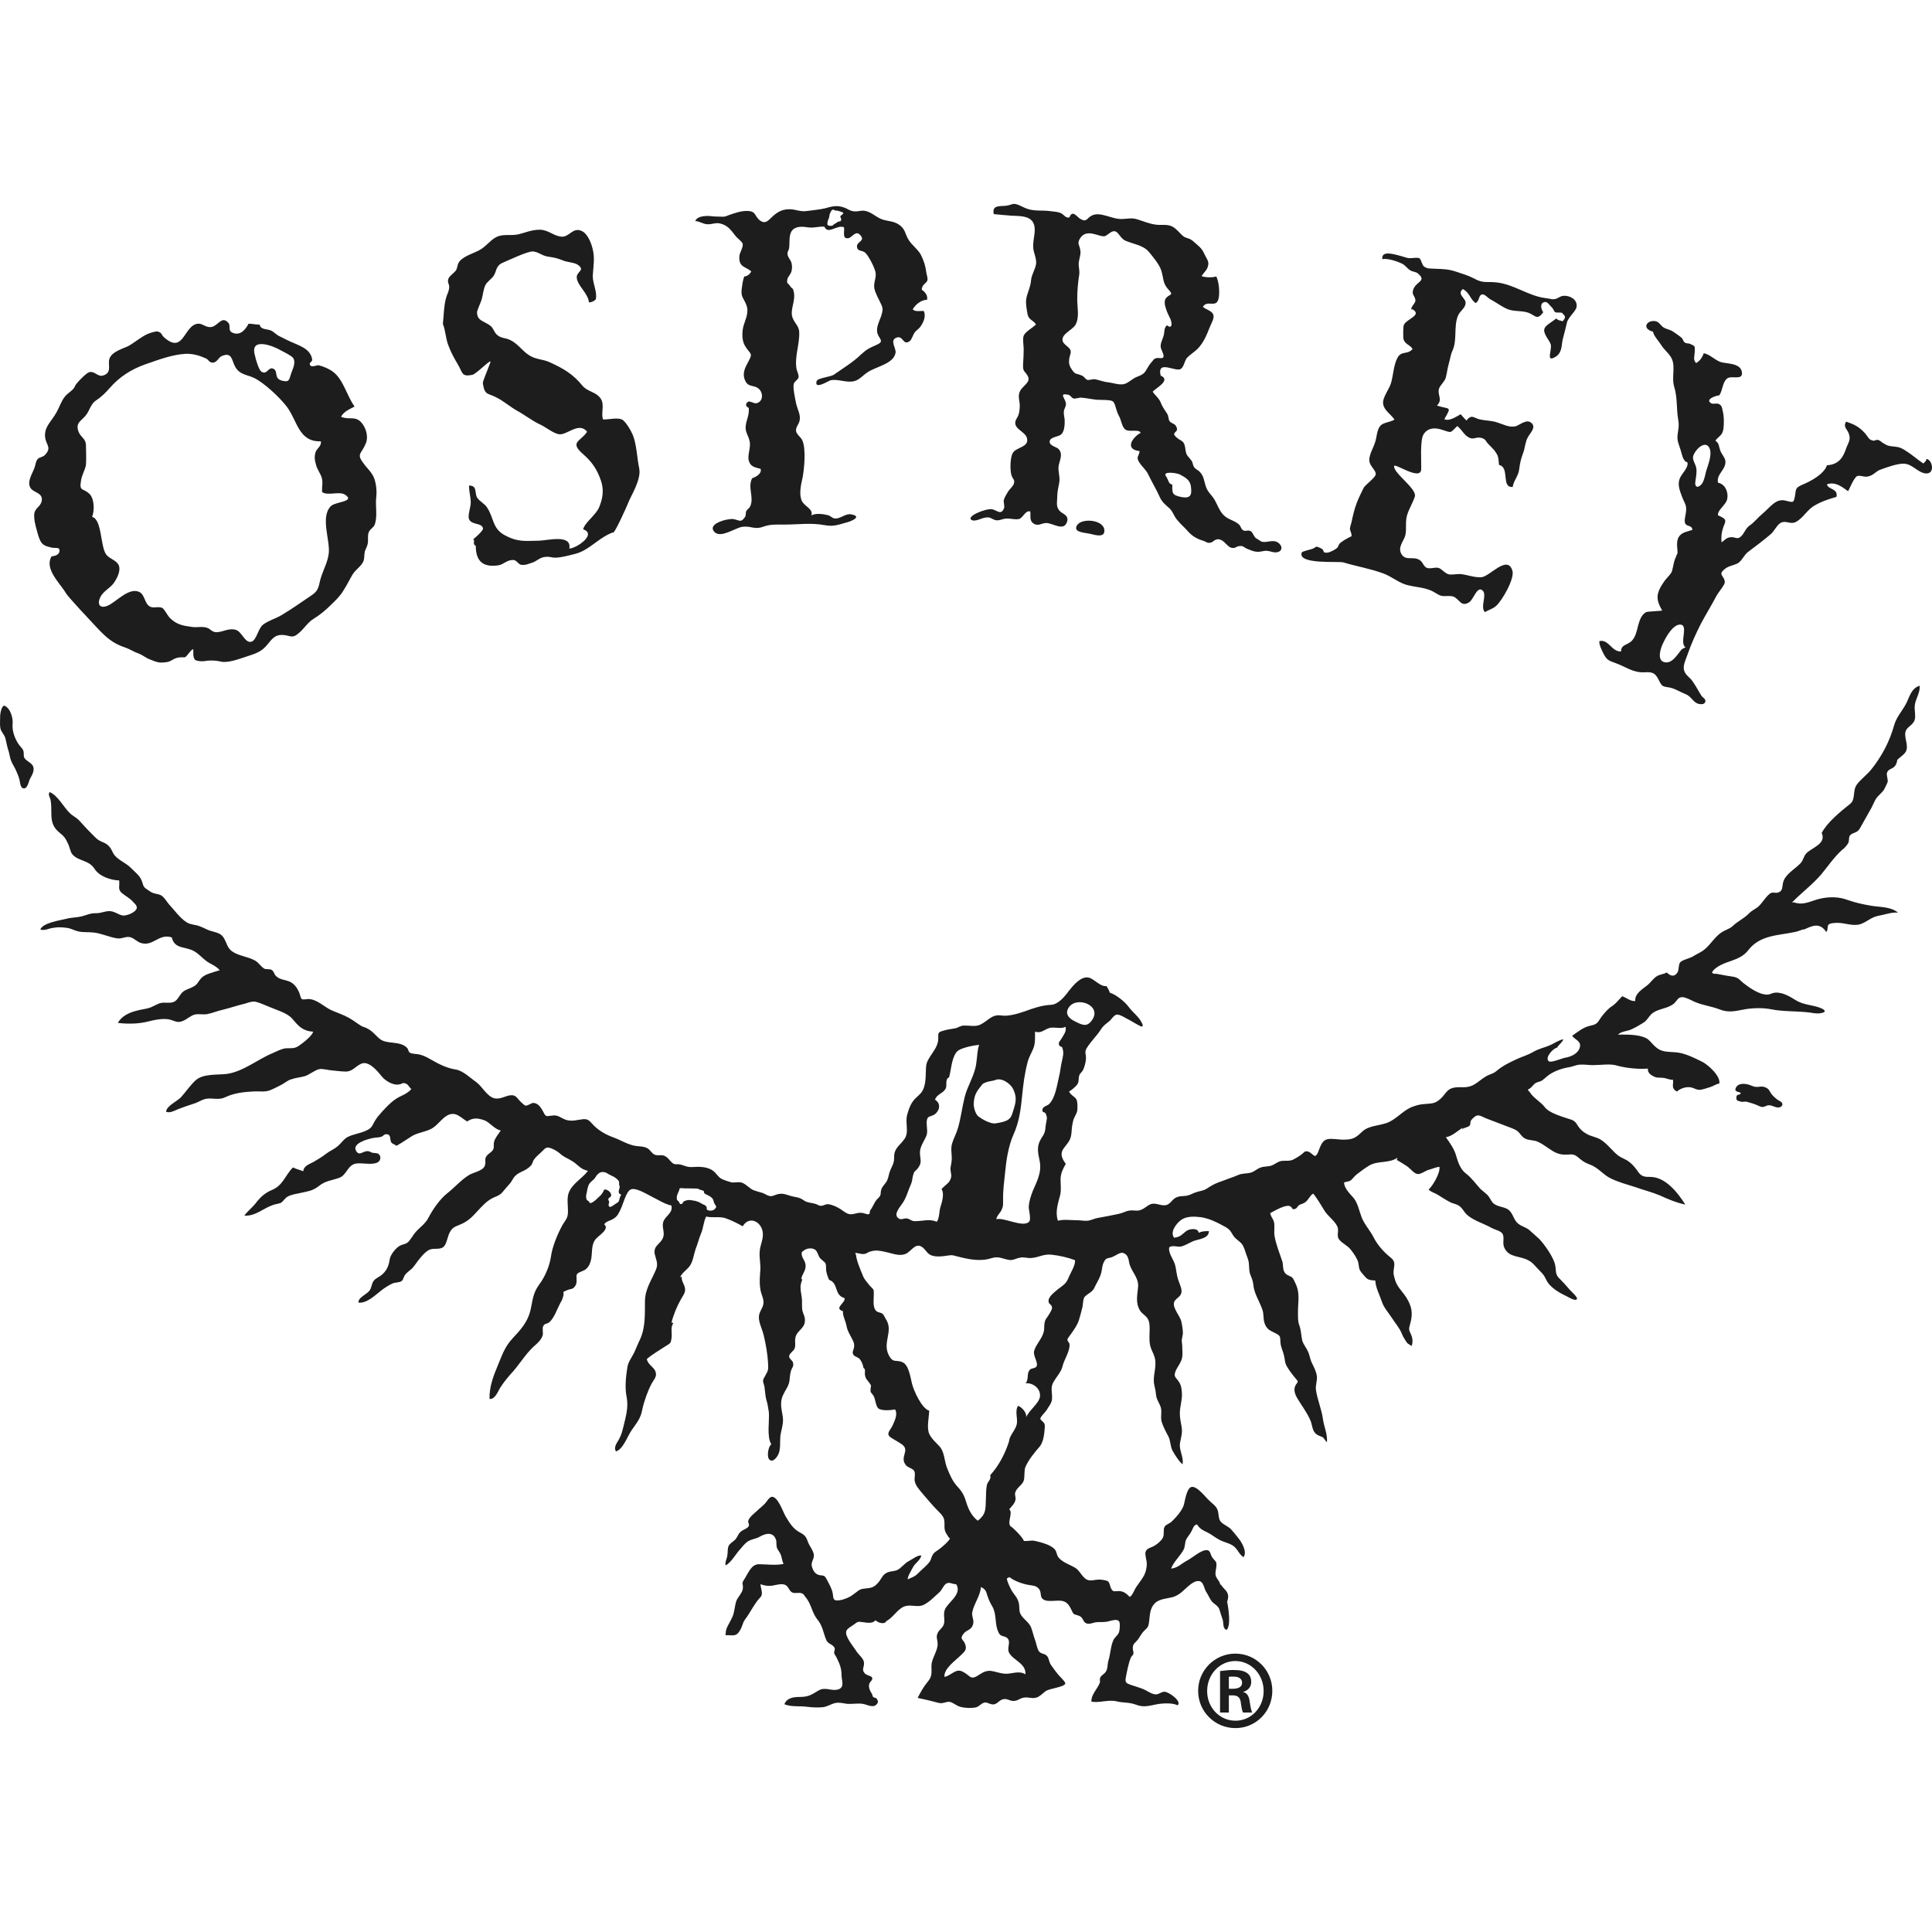 <svg xmlns="http://www.w3.org/2000/svg" xml:space="preserve" fill-rule="evenodd" clip-rule="evenodd" image-rendering="optimizeQuality" shape-rendering="geometricPrecision" text-rendering="geometricPrecision" viewBox="0 0 103871 81947" width="125" height="125"><defs><style><![CDATA[
    .fil0 {fill:#1D1D1E;fill-rule:nonzero}
   ]]></style></defs><g id="Vrstva_x0020_1"><path d="M31607 51990c-42-17-228-68-288-110-203-110-355-305-558-415-178-119-381-195-551-322-177-152-338-279-567-364-254-92-304-42-499 161-135 136-330 280-432 441-76 84-68 220-169 321-85 93-152 144-246 203-178 110-397 170-550 313-186 144-212 356-389 508 16-8 34-17 42-34-152 152-271 313-415 474-144 152-296 186-474 271-338 161-584 440-838 711-288 321-533 567-939 728-271 118-407 144-551 415-118 211-152 550-288 728-177 245-542 102-795 203-195 84-373 288-500 440-161 178-279 398-448 576-119 110-288 220-381 347-68 93-85 245-170 321-143 102-355 68-499 136-195 84-449 254-610 381-330 254-753 685-1210 651-68-245 407-440 559-618 135-161 118-296 195-465 84-186 262-254 440-373 296-228 423-499 474-863 34-254 330-635 567-753 178-85 254-51 415-178 144-136 262-364 397-525 238-279 534-457 703-787 237-449 601-991 1016-1321 380-296 770-745 1185-990 211-127 728-211 829-483 102-254-76-364 161-601 110-102 254-169 305-313 42-110 0-254 34-372 51-212 237-424 364-618-322-43-610-457-897-551-347-118-601-143-914 68-356-211-602-550-1042-338-305 161-499 482-804 685-330 212-753 229-1109 432-271 169-559 372-847 533-76-84-203-92-270-177-110-152 25-449-288-449-102 0-152 102-254 136-127 50-305 34-440 67-271 51-1177 288-906 711 161 254 347 17 558 0 127-25 203 51 314 84 59 9 245 17 296 43 169 102 178 347-8 465-279 170-830 25-1152 68-474 59-516 626-923 770-423 152-728 152-1083 432-330 254-499 270-914 364-254 59-576 93-788 220-152 93-228 254-355 330-110 51-313 68-457 127-516 186-923 601-1507 559 178-246 457-457 627-686 237-313 507-550 863-694 593-245 702-787 1126-1210 161 84 406 144 558 203 0-271 330-389 534-491 245-144 474-279 702-457 203-152 424-237 610-398 178-143 313-372 516-482 288-161 694-203 999-348 321-143 313-228 483-524 101-178 253-347 380-491 237-254 441-483 737-686 271-186 626-271 847-542-127-93-144-220-288-288-187-84-203 25-390 43-321 59-736-212-914-432-245-305-711-872-1117-677-322 152-457 415-821 415-254 0-475-43-729-60-203-8-516-110-702-67-254 59-525 305-787 381-229 59-483 84-703 161-211 59-338 194-550 304-186 93-407 212-601 288-262 102-559 51-838 60-550 25-1083 84-1566 313-330 161-635 42-965 76-246 17-491 203-703 262-288 93-592 195-871 305-187 76-441 229-644 135 26-313 593-558 805-779 254-288 482-618 753-880 415-406 1185-305 1710-372 888-127 1659-788 2480-1126 169-76 415-195 593-237 279-51 524 42 779-136 203-135 736-541 787-770-575-42-787-304-1134-710-246-288-821-457-1185-610-220-85-500-220-728-279-187-59-415 25-601 84-424 102-813 237-1228 339-279 59-542 178-813 228-211 43-465-25-677 26-212 50-415 254-626 338-288 119-373 34-652-51-406-127-948 17-1371 119-499 101-999 101-1481 42 186-364 618-559 990-651 229-68 457-85 686-153 220-67 423-220 643-270 211-43 533 42 728-76 203-119 288-407 474-542 170-119 373-161 542-262 203-111 237-229 364-390 135-169 288-245 491-313 51-17 559-186 559-169-178-229-483-330-711-491-229-170-423-398-660-534-483-279-1050-93-1211-745-702-237-1015 534-1693 288-177-67-313-220-499-288-262-93-457 93-745 51-423-59-838-271-1261-313-279-34-550 0-821-59-229-51-398-170-643-195-229-34-474-42-702 0-246 25-457 169-703 93 135-364 1050-491 1388-576 271-76 576-67 847-135 313-84 423-169 787-169 254 0 440-110 686-110 279-9 499 211 745 237 194 8 533-127 660-271 161-169 43-296-127-465-169-195-397-305-592-466-246-203-119-364-153-685-474-17-1074-221-1328-627-305-474-838-397-1177-761-127-127-161-449-262-618-110-254-195-364-407-534-398-313-474-618-474-1083 0-211 0-457-34-661-9-143-178-347-51-465 448 195 753 821 1083 1134 144 144 330 221 474 364 221 237 432 483 669 711 254 254 313 356 627 483 313 127 415 288 550 575 169 348 660 508 948 796 296 305 542 449 643 847 68 270 186 270 415 440 203 135 364 102 550 186 178 85 313 330 440 483 288 304 601 761 974 990 211 127 457 110 686 203 211 68 380 195 643 262 313 93 524 119 685 415 127 237 161 475 398 661 356 262 880 288 1270 516 194 119 304 330 491 432 118 42 279 0 380 59 127 68 144 246 229 322 186 203 508 211 728 304 271 119 415 330 534 610 25 51 76 296 127 330 76 51 288 0 372 0 440 17 813 398 1185 584 313 144 643 245 956 415 254 135 483 330 720 465 93 51 203 59 288 119 288 135 449 380 694 575 390 296 1083 68 1465 483 59 76 51 186 135 245 119 76 381 59 534 102 203 51 389 144 575 254 449 254 864 474 1363 550 398 68 770 449 1101 677 313 229 575 762 956 864 338 93 643-161 939-161 246 0 305 169 466 330 51 42 211 211 279 228 135 17 288-126 415-143 262 0 415 245 516 423 170 330 152 305 465 262 356-59 457 93 745 212 356 127 652 8 982-25 288-17 364 152 551 338 313 313 694 516 1100 660 381 144 737 373 1143 441 228 34 440 16 643 127 152 84 237 287 397 347 229 84 373-51 610 110 144 93 254 305 415 381 119 51 161 0 288 25 161 25 313 102 474 135 203 34 364-8 601 0 271 9 542 60 754 221 161 118 254 313 415 406 118 76 397 161 542 203 177 43 423-51 617 34 203 85 373 288 568 381 143 59 237 76 372 119 178 42 237 84 389 161 263 127 356-17 627-68 245-42 431 51 643 110 304 85 431 51 685 229 203 152 457 127 678 211 135 43 135 102 296 85 110-9 195-85 330-85 245 26 483 144 686 271 177 119 372 296 592 271 203-17 364-110 593-68 59 0 254 93 313 68 127-51 26-102 93-203 119-170 178-322 288-500 59-101 178-178 237-279 60-110 25-203 60-313 67-237 237-330 330-533 76-170 92-390 177-567 127-280 195-373 195-678-8-474 279-593 542-956 279-373 42-855 152-1295 68-254 144-500 296-720 127-195 314-313 457-483 305-389 229-965 271-1430 43-500 643-897 652-1473 8-305-51-347 279-440 220-68 415-85 634-127 127-25 178-76 288-110 152-51 136-35 279-35 263 0 551 68 796-59 449-229 601-567 1143-482 364 50 872-102 1219-221 457-169 923-330 1422-355 389-17 737-441 965-754 237-296 643-795 1058-711 322 77 602 491 957 457 84 111 135 221 186 356 313 93 787 465 990 737 263 364 652 592 788 1032-25 26-43 43-68 60-211-93-423-229-635-348-152-67-533-330-710-304-162 34-297 288-415 372-161 127-314 237-424 415-237 373-542 643-770 1016-144 245-17 321-42 601-9 161-93 474-170 601-42 84-144 152-178 237-84 220 17 381-169 576-110 118-254 245-389 313 84 220 347 279 415 474 42 127 42 415 25 550-25 178-161 339-212 525-50 178-84 415-92 593-26 406-119 533-373 846-271 330-178 576 59 906-152 271-262 483-279 788-8 288 43 575-16 863-119 474-288 923-127 1406 330-85 677-26 1015-26 203 0 407 43 601 26 187-26 356-127 551-153 397-67 710-135 1083-211 161-34 296-93 457-152 245-68 338-25 575-25 288-17 491-263 703-348 169-59 347-8 516 35 330 67 432 8 660-246 170-186 356-220 627-229 270-16 364-101 609-194 212-76 407-76 593-195 237-152 356-229 626-338 203-76 398-136 576-212 186-59 364-135 533-203 212-84 424-51 652-118 186-51 338-212 525-271 203-76 406-34 617-119 195-84 297-203 517-237 220-25 397 26 609-67 127-68 322-178 440-271 161-119 170-220 373-161 144 42 220 186 372 237 144-76 187-305 254-457 76-178 178-406 415-448 221-51 576 25 821 25 542 0 677-85 1058-449 339-305 872-296 1295-448 475-161 830-618 1287-830 246-101 457-169 728-186 432-42 584 0 923-321 119-111 246-322 373-424 220-186 550-161 821-161 583 0 761-321 1210-584 211-127 372-127 550-279 364-305 728-474 1151-669 263-118 551-203 805-347 330-203 643-245 973-397 221-102 432-254 678-305-43 169-254 296-339 457-194 16-685 542-440 728 119 102 737-178 906-195 279-51 626-203 737-482 161-407-238-466-390-694 373-254 601-466 1024-551 381-76 373-237 576-499 178-220 330-407 558-550 221-153 348-339 534-525 211 68 474 296 702 254-42-389 398-643 661-855 178-144 305-364 524-491 153-85 348-93 508-186 221 220 424 237 576 0 93-153 42-432 152-551 144-144 516-203 694-321 203-127 448-221 626-381 322-263 534-669 915-915 186-118 397-169 567-313 270-270 626-415 880-685 169-170 305-212 491-356 229-195 389-508 618-694 186-161 288-8 499-93 221-84 187-305 229-499 59-237 169-373 364-559 195-178 415-330 584-508 152-161 161-381 313-533 279-297 1092-508 821-1092 313-584 982-1126 1523-1558 322-254 119-694 365-1041 211-288 533-516 770-804 558-695 990-1499 1227-2354 127-465 407-745 643-1176 195-364 271-838 737-982 51 364-246 736-263 1100-16 229 60 516 0 728-67 246-329 348-448 534-211 338 178 838-43 1202-135 203-406 330-541 533 34-51 76-93 101-152-25 161-42 271-152 398-127 127-347 143-406 330-43 135 59 347 34 499-34 102-144 313-195 415-118 178-296 296-423 474-93 144-161 330-246 491-211 381-415 745-634 1126-144 254-364 195-525 364-76 93-43 262-76 372-76 170-229 322-373 432-431 398-728 847-1092 1287-457 542-1075 999-1582 1523 42 0 101-25 143 0 517 170 931-118 1388-211 483-110 1016-102 1473 76 441 152 830 237 1296 313 491 76 1007 43 1405 364-347-34-745 119-1092 178-356 76-593 322-906 432-389 144-847-59-1236-59-127 0-415 0-508 101-76 93-8 271-118 390-373-568-796-305-1253-111 8-8 34-16 42-42-135 42-288 110-431 144-940 203-1905 161-2540 973-245 322-559 457-914 584-322 110-864 288-1050 627 85 101 152 59 271 76 288 59 575 110 863 152 271 42 330 144 542 330 338 262 838 626 1287 634 127 0 178-42 288-76 178-51 254-42 474 0 305 76 508 212 779 373 440 279 940 245 1380 440 262 119 237 220-51 262-237 43-483-34-703-51-651-67-1320-34-1955-161-415-84-948-76-1396 0-508 93-872 203-1363 9-457-178-931-221-1380-424-169-84-415-211-601-237-279-8-288 178-482 348-364 304-906 253-1236 592-144 152-221 330-424 449-186 118-423 254-634 347-238 110-508 85-711 279l285-2c355 0 1007 16 1328 253 153 127 297 330 466 457 270 221 575 212 948 237 524 17 1049 297 1506 517 305 152 999 770 915 1168-178 25-330 144-500 195-152 42-415 143-575 143-195 0-348-152-584-143-212 0-457 84-618 237-330-187-178-330-212-635-177 17-364-93-541-102-153-25-280 9-415-42-195-76-440-229-390-457-507 42-1159-25-1633-152-381-127-889-34-1329-34-229 0-465-43-702-26-221 17-364 102-567 136-407 67-872 220-1202 499-85 68-170 152-254 212-119 76-203 67-322 126-169 77-245 297-448 364 25 77 67 93 110 153 186 304 593 516 804 804 237 296 821 465 1194 593 270 84 406 101 550 355 152 246 313 381 550 508 237 119 500 152 703 279 169 102 347 271 482 415 186 178 339 381 576 516 169 102 330 144 482 271 178 135 305 296 432 465 178 279 313 348 677 339 830-9 1490 837 1905 1489-449-92-948-296-1363-491-423-177-906-296-1346-456-432-136-906-263-1312-466-415-203-677-593-1126-745-296-110-406-203-634-397-195-152-289-152-517-136-499 43-745-118-1125-381-161-110-314-220-491-296-187-102-432-76-635-152-212-93-254-186-381-338-152-170-288-203-499-288l-1287-491c-178-68-373-221-551-127-84 59-220 169-262 254-42 76-17 194-51 245-84 127-381 127-431 237 16-34 25-76 42-110-254 161-584 474-906 516 220 305 465 652 559 1016 102 355 237 728 524 939 322 246 525 559 788 838 110 93 220 178 338 288 144 127 203 322 322 449 262 262 710 177 931 465 161 186 211 465 397 626 212 195 475 212 678 415 152 144 330 288 482 432 305 322 711 914 838 1320 102 373-25 567 279 838 186 186 356 373 525 576 59 67 431 397 389 491-68 152-449-85-542-136-398-186-914-474-1109-888-110-221-152-297-364-500s-347-432-618-559c-457-245-1015-126-1269-660-119-245 0-491-76-702-51-203-415-263-618-373-424-245-1033-406-1363-753-119-119-187-271-305-373-170-161-364-161-550-254-229-118-475-279-694-414-136-85-373-144-466-271 221-195 643-914 576-1219-186 17-398 118-593 169-169 51-381 221-559 221-203-9-406-297-592-424-187-127-365-228-551-338 25-34 25-93 51-119-482 322-1058 152-1515 415-245 144-474 322-686 483-118 93-237 262-329 330-119 67-195 51-348 102 0 330 330 618 525 855 220 288 288 685 415 1015 169 424 457 703 660 1109 170 339 491 720 788 965 211 178 347 254 304 576-42 288-59 372 26 651 110 441 380 635 626 1016 288 465 372 838 211 1405-93 322-76 322 51 602 85 194 93 406 25 601-169-119-211-93-321-279-68-102-152-246-203-373-136-338-339-542-542-863-203-313-432-542-542-889-127-381-322-711-347-1117-432-17-440-76-703-381-203-237-152-296-211-584-59-229-246-491-398-686-169-228-465-338-626-550-152-178-25-406-76-626-93-339-542-627-720-931-195-314-364-618-601-915-195 110-254 356-457 483-93 68-211 76-313 144-85 59-102 169-203 194-212 68-110-67-279-144-102-42-170-8-288 9-254 76-542 237-770 364 16 178 135 279 186 432 76 237 0 542 42 787 68 440 279 956 415 1363 76 220-8 491 187 677 110 110 270 119 372 229 59 76 135 254 178 347 220 483 110 923 110 1456 0 288-17 525 84 779 85 262 85 508 144 779 68 229 229 398 322 618 76 169 102 381 178 550 110 220 253 491 288 753 25 246-85 475-51 737 76 525 296 1016 372 1541 60 448 254 812 221 1269-85-59-127-178-212-254-93-67-237-84-347-169-246-178-220-491-330-745-186-440-483-813-728-1228-93-169-178-397-102-601 110-270 254-186 25-440-169-203-321-398-465-643-127-220-93-381-161-618-51-211-152-389-178-626-34-297 42-381-237-517-288-152-508-203-627-575-76-246-25-499-118-728-144-415-398-796-465-1210-17-221-60-373-144-576-110-237-85-406-110-677-17-220-119-407-178-601-68-203-119-398-296-550-229-195-314-238-457-500-136-220-246-271-483-398-372-203-737-372-1151-440-339-42-805-76-1109 170-238 186-576 626-348 931 364-34 432-203 703-389 186-93 584-144 626 127 161-93 372-93 542-93 0 415-559 423-847 542-194 84-423 228-618 279-203 59-516-93-669 59-50 305 221 626 305 897 85 288 85 584 195 880 59 195 211 466 152 678-59 228-356 304-398 524-51 297 322 703 398 991 43 203 93 474 84 677-16 127-42 203-59 321-8 93 25 221 25 330 0 246 43 516-34 728-67 204-220 398-305 576-152 356-16 356 153 610 118 169 143 321 161 516 59 431-127 829-102 1278 8 212 59 423 93 635 51 321-17 516-76 812-93 457 203 779 127 1202-178-127-432-533-542-736-127-254-93-516-229-779-119-221-279-517-356-779-76-305 51-567-76-855-110-263-194-330-228-618-9-212-85-415-111-627-42-457 187-931 26-1405-60-186-187-398-229-601-59-271-25-576-25-838 0-220 0-432-119-610-110-161-288-245-398-414-270-449-127-872-101-1329 8-491-398-804-483-1253-34-229-93-465-356-525-161-16-355 144-499 203-246 119-372 26-491 271-110 186-102 389-152 593-51 211-186 457-297 660-76 144-84 212-211 339-110 101-330 211-406 330-85 143-60 448-127 626-51 203-102 415-170 618-84 254-254 491-415 720-42 67-178 228-194 288-9 118 101 169 110 262 42 356-288 829-373 1185-67 322-364 601-524 923-127 271-17 550-43 855-25 229-178 389-296 593-76 118-348 364-330 465 0 51 169 161 203 229 51 101 34 135 34 237-25 330-68 762-262 1007-263 305-593 694-770 1092-93 203-35 500-93 737-85 270-407 397-466 677-34 93 43 245 17 364-42 220-203 347-338 516 237 186-161 745 102 940 16-34 634 558 685 761 221 26 381-50 601 0 187 43 398 93 567 161 162 51 373 162 491 288 119 136 93 305 212 449 211 262 660 398 923 567 321 237 415 728 897 652 245-34 347-60 593-17 338 59 279 110 389 415 127 313 262 135 558 194 203 43 330 170 466 305 169-118 245-406 372-575 135-195 297-398 407-610 93-203 135-406 135-626-8-178-110-449-68-610 68-220 322-229 483-338 161-93 364-262 449-432 92-169 0-423 92-584 85-143 297-169 415-313 237-229 508-542 610-838 68-203 152-931 423-990 305-59 762 567 965 745 161 161 330 254 424 465 84 186 42 449 152 618 127 186 423 279 584 449 118 127 254 296 372 448 195 229 516 770 297 1050-221-135-297-389-491-559-212-186-517-229-770-356-238-118-432-288-661-406-229-110-423-186-567-432-178-8-229 212-296 339-85 177-221 313-297 465-76 161-51 372-135 542-186 347-534 643-677 1024 389-51 533-263 888-449 254-135 686-516 966-542 279-34 237 195 347 364 144 221 262 212 237 475-9 194-85 347-34 542 59 177 229 304 237 474 17 0 34 0 42-17 77 178 246 271 330 432 102 203 51 330-8 542 8 0 8-17 17-17 51 288 220 1278-43 1490-220-76-143-390-211-576-68-178-119-381-178-550-76-178-271-262-398-407-118-143-186-338-296-499-127-195-135-508-347-584-195-51-364 68-508 170-338 262-516 541-931 677-305 84-753 93-991 347-304 322-245 711-321 1109-43 211-127 237-271 389-135 136-194 288-313 449-135 169-271 211-271 448-8 110 51 195 34 313-25 85-110 127-143 212-127 305-212 770-271 1083-43 262 42 288 271 373 228 76 482 152 694 237 178 84 372 220 550 262 229 59 321-93 533-127 221-42 1008 525 737 728-279-152-872-110-1177-42-415 84-669 161-1083 0-338-127-677-85-1007-170-457-110-915 93-1363 17-25-372 322-686 448-1007 35-85-16-203 26-288 51-119 237-203 304-322 111-178 77-397 136-593 118-364 118-829 296-1159 93-127 237-237 279-381 34-110 68-491-8-576-110-135-398-34-542 0-237 68-407 34-652 51-203 17-431 161-618 34-126-93-126-296-329-372-288-119-271-9-415-322-68-152-178-347-348-432-321-169-914 77-1193-152-161-127-59-372-203-542-144-177-313-177-525-211-313-42-821-220-1058-423-51 16-100 42-144 73 17 178 144 423 229 593 102 203 271 347 364 575 85 187 68 348 85 551 42 397 482 550 626 914 84 229 127 440 211 669 60 161 111 448 187 575 110 195 296 136 431 263 136 118 119 330 238 507 118 178 253 348 380 508 68 93 381 373 390 475 16 194-821 279-1042 414-152 111-313 297-507 356-221 76-432-34-644 0-220 17-330 161-533 178-229 34-364-127-576-93-203 17-321 220-491 271-203 67-389-127-558-85-221 60-279 246-534 271-84 8-169 17-254 17h-58c-186-8-372-25-542-93-127-50-338-220-491-237-211-8-338 110-567 60-372-102-753-187-1142-271 169-313 288-559 533-855 262-305 211-491 211-864 0-415 365-821 330-1227-8-212-101-330 9-550 76-170 262-263 321-449 76-203-8-440 26-660 25-195 143-330 279-483 237-271 618-618 364-1024-203 8-348-135-534-34-152 102-220 321-347 448-279 246-525 525-864 694-355 170-710-59-1074 102-381 170-584 618-982 796 25 17 42-8 59-17-144 203-457 76-601-51-152 203-475 127-686 102-245-34-254-34-457 119-118 93-364 211-415 347-118 288 398 863 542 1109 110 169 364 364 398 567 51 271-187 415 101 660 68 51 314 102 339 178 59 136-127 221-152 339-60 194 59 406 152 550 25 59 17 110 59 152 43 51 144 34 178 84 84 111 118 203 0 322-195 203-508 0-737-34-262-43-550 17-829 0-211-25-398-85-626-51-229 43-432 195-678 229-262 25-575 17-837-17-356-59-915 17-1245-144 136-347 508-389 830-389 465 0 626-118 990-338 389-237 711 59 1101-76 330-127 152-483 152-745 0-389-102-618-279-982-51-93-93-127-119-229-8-110 68-178 17-279-110-203-356-186-449-432-152-372-186-736-456-1066-330-407-322-847-669-1245-85-92-43-118-161-169-170-85-381 25-542-59-170-85-195-348-398-415-178-68-474 16-660 51-229 34-424 0-643-76 8 169 84 355 76 499-17 195-111 211-229 372-186 246-330 500-483 745-101 170-203 263-279 424-51 127-84 253-152 380-229 441-398 305-812 322 8-135 16-262 67-389 110-246 271-474 356-737 59-220 84-457 144-677 67-229 347-474 364-702 34-271-102-237 76-500 211-321 372-812 787-812 432 0 889 76 1329-17-102-186-85-398-195-584-101-186-169-203-186-415-17-102 8-203-25-288-144-465-576-356-889-169-237 127-482 127-685 288-136 110-246 254-356 380-220 229-516 762-787 864-35-186 84-373 101-550 25-153 0-348 68-500 84-152 254-220 372-355 178-238 136-330 390-483 93-43 279-127 321-229 43-110-59-161-25-288 42-169 313-389 440-499 144-152 330-271 474-440 85-93 229-364 381-339 305 34 567 796 694 1024 212 356 398 686 779 889 288 152 339 237 449 542 84 211 296 465 305 677 16 237-161 356-111 601 60 203 144 373 322 449 237 93 330-34 465 228 110 204 271 492 322 703 76 296-34 508 389 448 237-34 559-169 745-321 237-161 288-279 584-305 356-42 491-34 736-313 136-144 212-356 364-474 212-170 432-119 644-203 237-93 406-381 677-508 152-76 457-322 635-279-26 237-339 415-441 626-67 127-313 525-279 652 237-119 364-127 567-339 195-203 432-372 602-601 92-135 84-229 161-364 84-169 296-254 440-381 152-127 397-330 499-508-84-50-102-126-161-203-211-304-102-465-152-804-42-211-245-389-398-542-296-304-533-601-821-931-135-169-304-355-355-567-60-186 51-432-43-593-84-135-355-177-448-313-348-440 237-770-195-1100-203-144-423-254-626-390-271-203 0-380 118-651 119-263 279-601 127-847-186 43-761 93-914-68-135-143-144-516-254-677-127-194-161-135-152-338 17-212 68-161-51-330s-229-229-254-483c-8-127 51-270-76-338-17-144-93-338-186-457-102-127-246-127-330-220-144-161 8-279 17-491 8-170-34-221-102-373-127-245-271-465-313-736-43-229-212-542-187-770-516-161 153-449 85-703-584-169-305-796-829-982-64-133-113-273-143-416-43-118 0-338-51-465-43-93-246-212-322-322-67-101-135-389-262-431-41-26-87-43-135-51-30-5-60-7-91-7-91 0-181 19-264 57-43 17-85 51-127 85-17 8-76 50-76 76-51 304 245 440 203 787-17 237-203 415-229 643 17 8 42 8 59 25-169 373-84 593-34 966 34 237-8 465 34 702 43 186 152 338 135 550-8 440-456 525-516 940-34 186 34 381-42 558-51 127-288 271-288 407-9 152 194 220 211 364 43 211-59 229-118 440-102 356-9 559-221 915-152 270-296 482-304 804-17 305 84 558 101 872 9 330-101 583-143 897-26 313 16 618-76 906-76 228-365 592-542 321-110-152-26-694 135-779-262-406-93-1278-135-1735-34-237-76-483-144-694-51-203-59-449-93-677-68-288-135-288 25-551 186-330 186-330 170-719-34-542-119-999-237-1499-76-313-212-542-254-872-34-389 211-516 245-846 25-229-144-516-169-762-60-347-25-694 0-1041 17-339-68-661-34-982 16-305 161-551 169-872 34-669-711-1109-1083-474-288-161-618-330-940-440-347-102-719 0-1024-85-135 246-152 618-270 897-119 271-187 584-297 847-93 270-135 626-288 872-152 245-423 372-550 651 34-8 59-25 93-34-34 254 161 423 178 661 16 237-136 380-229 567-203 355-407 837-500 1244 43 8 77 8 102 17-178 245-59 533-102 821-42 288-67 270-313 423-338 220-728 449-1015 694 51 296 355 415 457 652 118 288-76 440-203 677-203 381-407 956-500 1396-84 475-296 703-575 1109-221 322-457 1024-838 1134-152-253 84-474 186-702 110-195 161-423 220-652 127-541 271-998 170-1557-110-508-43-1117 42-1642 51-288 254-525 381-804 93-195 178-432 288-652 305-643 263-1379 271-2057 0-668 364-1151 593-1709 135-339 0-525-68-838-84-474 330-525 457-906 93-279-93-542 8-838 127-330 525-457 432-863-372-76-745-330-1100-500-246-127-830-482-1084-364-254 110-415 813-550 1075-110 212-144 339-356 483-177 127-389 127-524 313 321 271-322 610-483 829-211 297-152 652-211 1016-43 220-110 415-279 559-119 118-398 152-491 279-68 135 34 397-68 593-152 262-246 169-483 279-296 127-118 34-186 304-42 170-68 229-161 381-161 305-321 788-575 1016-127 118-263 59-339 220-67 127 9 364-34 508-110 330-440 525-660 770-373 398-678 906-1067 1312-211 246-397 474-567 745-118 203-271 610-559 584-25-643 212-1253 457-1837 229-551 364-974 788-1431 415-440 779-846 939-1439 144-584 119-948 491-1455 313-415 559-1016 627-1499 67-507 338-1176 601-1659 186-330 313-372 313-779 0-296-59-651 25-939 161-525 745-813 1050-1228l-2 3zM8 27544c0 127-8 254-8 389 0 102 8 195 25 279 51 195 195 297 262 508 51 195 85 407 144 601 68 178 85 381 144 559s169 338 254 508c84 194 169 372 220 575 34 144 43 508 279 457 170-42 221-407 297-533 101-178 237-415 161-635-85-212-356-279-475-466-59-118-16-202-42-329-17-119-84-178-144-254-279-297-491-838-448-1245 34-237-85-821-424-973-152-60-245 397-245 558v1zm93477 20688c51 17 110 42 169 42 102 9 170-25 271 0 220 60 432 127 635 221 84 42 169 76 262 51 84-17 178-85 262-85 221-17 390 178 627 102 67-34 143-110 110-195-25-92-152-143-229-186-135-102-313-245-398-398-59-92-92-177-186-237-102-59-169-84-288-92-127 0-254 42-381 8-76-8-143-51-203-68-279-118-728-161-829 178-68 211 338 152 271 262-26 68-136 43-178 85-51 42-51 127-43 195 9 76 43 92 119 118l9-1zm-40648-923c-279 348-440 516-482 982-34 246 84 627 237 762 161 127 643 423 931 381 288-43 457-85 618-161 211-119 254-254 330-508 152-474 211-728 0-1177-152-304-635-634-965-482-187 67-415 51-669 203zm5003-3335c372 186 609 288 872-93 542-762-754-1295-1220-720-288 373-25 643 348 813zm-5198 1236c-279 34-1033 152-1219 397-271 356-279 932-398 1355-245 102-76 432-194 618-136 254-483 288-559 584 338 203 246 601-34 796-85 59-322 110-347 161-161 203 16 669-68 931-93 279-364 609-364 939 0 407 152 534-144 897-152 170-152 93-220 322-59 186-34 296-110 474-161 347-237 703-449 1024-135 212-508 593-254 813 161 143 297 0 483 25 178 34 229 161 465 144 407 0 737-136 1134 34 144-178 127-559 195-788 84-254 229-728 59-965 203-245 483-330 525-694 8-93-43-288-43-398 9-152 51-270 60-415 42-313-68-609 25-939 84-288 237-550 321-847 153-533 221-1100 356-1651 152-618 559-1210 626-1828 60-372 43-651 153-990l1 1zm3005-711c0 296 17 626-84 889-93 237-245 482-313 745-161 609-237 1201-297 1828-76 728-152 1388-474 2099-262 593-381 1363-440 2006-51 491-118 965-110 1498 0 238 17 322-85 534-84 169-253 305-279 491 398-119 1414 457 1753 144 143-127-17-627-9-838 25-296 110-542 212-813 237-558 499-1015 372-1642-84-423-178-753 76-1176 195-297 220-348 254-728 34-305 119-356 0-618-51-136-229-17-169-263 34-127 270-178 355-262 339-356 415-999 525-1456 76-270 84-558 152-812 51-263 127-457 34-745-34-119-195-34-195-246 0-84 136-220 170-296 118-211 245-338 194-601-211 143-609 0-863 67-288 85-457 314-779 195zm-3377 31226c-34 238 118 415 42 652-93 313-321 271-499 483-262 330 0 304 84 592 85 271-8 356-237 576-271 271-939 728-880 1168 355-76 601-465 948-296 499 237 406 524 956 152 525-347 720-110 1279-34 423 51 770-195 1168 34 42-584-669-753-880-1160-127-245 92-542-60-745-178-220-372-42-516-364-211-448-76-931-321-1371-136-229-178-322-280-618-50-203-110-330-338-432-17 449-389 923-465 1363h-1zm-6247-19223c17 279 211 745 398 1193 67 136 228 330 321 441 237 270 237 169 237 482 0 254-67 661 102 872 110 135 245 85 372 186 85 76 136 237 203 330 365 627-211 1202 119 1871 246 483 381 237 745 398 338 143 423 795 508 1134 93 397 533 1363 931 1473-17 389-144 914 0 1244 118 254 347 457 516 635 330 330 271 804 465 1261 136 322 263 626 491 889 212 228 339 389 449 685 152 483 279 872 686 1202 482-372 415-669 440-1202 8-178 8-533 51-711 42-203 262-321 177-533 449-491 771-1101 982-1719 51-127 43-253 119-380 110-221 271-390 330-644 68-330-119-685 68-990 203 68 474 364 440 610 169-390 660-711 736-1084 68-440-364-779-770-736 85-93 85-170 110-288 17-178 0-313 136-457 76-68 288-59 338-161 119-186-186-559-127-821 85-347 415-652 508-1007 59-170 17-348 59-517 25-194 127-262 229-440 59-101 169-254 169-372-8-178-169-178-186-322-34-270 296-491 508-677 313-237 448-296 593-677 110-254 347-618 321-880-381-144-846-254-1278-297-424-42-686 152-1058 178-212 25-407-68-618-17-195 25-348 144-542 127-381-42-576-229-991-102-617 203-1252 60-1879-101-288-76-228-68-558-26-195 35-500 60-686 9-372-68-381-356-660-508-330-186-542 271-838 398-313 127-643 0-956-76-314-68-618-161-940-51-203 59-186 135-415 135-127 0-305-76-398-51 9 17 9 59 43 93v1zm-9607-3242c-9 34-17 42-25 84 0 51-17 170 16 211 43 68 85 43 110 127 9 68 77 119 144 76 43-25 59-76 85-110 42-42 84-51 143-67 144-60 356 0 508 25 85 34 170 42 254 102 51 25 110 59 169 92 68 17 127 60 162 119 25 51 8 102 25 161 25 8 67 25 110 43 34 8 76 0 118 0 77 0 127-26 187-76 25-35 84-77 84-127-17-76-76-127-102-187-42-101-42-178-101-262-76-84-195-152-288-195-51-25-136-50-161-110-9-59 8-76-43-110-68-34-135-34-203-68-51-25-93-50-169-50-153 0-305-9-457-9l-169 1c-42 0-220-34-262 0-25 8-34 84-42 118-26 43-35 102-68 144-9 25-9 59-25 68zm-4825 322c110 42 84 178 203 127 92-43 152-85 237-161 93-85 203-187 296-279 59-77 127-187 161-280 161-16 373 144 373 314 0 93-111 101-144 177-43 68 25 102 34 187 0 59-59 143-17 211 51 93 144 25 212-17 59-42 118-84 186-127 144-67 152-135 186-288 8-67 51-110 84-177-245-77-92-263-84-432 0-25-25-68-34-102 0-59 8-135-8-178-43-93-187-203-280-254-84-42-169-76-254-127-84-42-169-110-253-118-203-34-288 42-415 178-51 67-85 152-144 203-93 84-186 152-254 254-102 186-110 406-161 601-17 84 0 254 76 288z" class="fil0"/><path d="M66423 77943c1101 0 1981 897 1981 1998 0 1117-880 2006-1989 2006l-1-1c-1103 0-1998-894-1998-1998v-8c0-1101 898-1998 1998-1998l9 1zm-17 398c-829 0-1506 720-1506 1617 0 889 677 1591 1515 1591 846 9 1523-702 1523-1591 0-897-677-1617-1523-1617h-9zm-339 2768h-473v-2227c186-16 372-59 710-59 390 0 618 59 762 178 127 93 203 246 203 474 0 271-186 457-432 525v8c203 43 322 221 356 550 51 339 93 475 127 551h-491c-51-85-84-279-127-584-34-237-186-338-415-338l-220-1v923zm0-1278h221c279 0 491-93 491-322 0-186-136-330-449-330-118 0-203 0-262 9v643h-1zM4038 9785c42-127 584-677 736-728 305-110 466 262 770 169 517-152 221-626 348-922 143-373 719-517 1007-661 338-186 669-482 1024-643 127-51 432-169 567-135 245 76 152 161 356 330 1049 914 1041-720 1819-754 254-8 424 246 737 170s516-567 829-262c246 194-59 474 330 601s652-221 804-508c195 0 390 51 593 51 59 288 407 220 618 321 76 17 297 221 389 271 144 76 297 152 440 220 584 297 1287 424 1380 1067 17 118-237 178-84 330 84 84 364-43 431-25 229 51 576 194 779 355 551 415 745 1304 1152 1863-279 152-576 262-728 550 415 186 745-59 1075 288 288 313 406 813 254 1151-221 551-517 542-136 1042 221 321 474 491 610 880 102 356 127 669 84 1024-42 432 85 1007-84 1430-76 170-237 203-313 398-76 186-17 373-51 584-25 178-119 305-161 448-34 136-17 398-76 525-119 279-415 440-576 702-194 322-279 534-499 872-152 271-432 542-643 745-314 313-618 567-982 788-305 194-508 542-771 753-364 322-440 127-855 102-516-34-651 338-965 660-321 322-685 389-1117 542-339 110-897 313-1253 229-406-93-745-51-829-34-195 42-534 0-584-85-127-211-34-542-85-542-118 0-347 440-457 432-567-42-626 195-931 254-431 59-516 25-939-144-220-84-373-229-593-313-254-84-457-229-694-313-702-229-1041-542-1532-1058-407-440-1533-1625-1685-1871-330-559-1185-1320-770-1989 135 0 381-68 415-237 59-297-220-178-415-229-482-110-567-186-720-651-84-305-228-745-220-1084 0-406 338-423 407-779 76-448-457-431-610-702-186-330 85-720 211-1050 60-135 68-356 170-482 118-136 271-93 407-238 338-355 110-507 25-829-144-643 313-939 601-1473 152-271 245-593 448-838 170-211 457-330 542-567v-1zm1125 779c-288 194-347 550-541 795-246 314-559 390-415 847 118 356 406 381 415 779 0 305 25 745 0 1033-34 279-229 542-271 889-102 601 152 338 499 728 229 288 229 872 102 1193 534 127 440 1583 753 2015 161 237 576 313 686 601 110 305-118 720-279 948-203 270-542 423-702 719-203 381-77 678 380 491 457-194 1152-1024 1719-728 279 152 271 618 542 770 194 119 499-34 694 93 76 43 288 415 364 500 372 381 711 440 1210 507 271 43 534-42 804 43 187 59 263 220 466 237 330 34 677-237 1075-127 355 93 507 762 871 635 263-102 348-711 610-914 313-229 660-314 990-508 559-330 1058-694 1617-1067 449-296 364-567 525-1024 127-389 347-787 397-1227 85-703-465-1955 111-2540 237-245 1328-237 779-609-330-221-898 67-1245-144-25-288 59-525-25-787-76-246-254-449-305-694-76-254-93-424-25-669 84-229 322-313 288-584-1210 42-1261-1118-1845-1879-398-508-1194-1253-1736-1524-389-186-779-169-1024-601-194-330-152-821-720-584-177 68-253 348-482 356-220 0-212-144-364-220-330-153-703-263-1075-254-745 34-1532 338-2218 575-728 262-1354 652-1887 1261-203 237-449 483-737 669h-1zm8567-2303c51 178 186 669 330 762 313 195 364-305 651-152 263 152-8 516 457 635 407 101 373-68 491-407 76-211 263-584 102-813-84-127-516-330-669-415-415-245-1582-685-1413 161 8 51 42 187 59 229h-8zm13315-5104c262-110 1320-618 1608-601 322 34 457 220 805 279 372 51 533 93 846 220 186 76 610 102 762 221 423 296-76 355-59 685 34 440 601 821 660 1338 127-8 279-68 364-170 93-389-169-837-161-1269 25-457 119-940 0-1405-59-288-245-788-533-966-534-313-711 330-1177 271-415-51-669-356-1126-372-474 0-779 161-1193 253-424 85-821-50-1194 162-296 161-524 490-846 668-330 187-796 305-1067 584-178 203-110 347-229 534-101 127-329 279-389 415-93 237 51 288 34 482-16 254-118 356-177 601-111 415-111 897-162 1372 127 279 153 770 280 1109 143 389 296 677 533 1075 262 457 195 660 762 550 237-43 1092-965 973-661-186 525-423 1016-397 1126 102 661 262 491 753 762 381 194 702 483 1075 694 448 245 796 533 1244 745 297 127 711 482 1016 524 415 76 1075-694 1515-135-330 525-974 542-229 1193 491 432 753 805 974 1439 169 500 101 966-110 1456-178 398-779 821-847 1160 762 262-373 1033-745 1033 144-779-1151-440-1600-423-762 8-1168 101-1922-322-626-372-533-914-897-1456-143-228-397-321-541-542-144-270 25-643-432-643 0 348 84 567 93 889 8 245-161 686-102 889 110 364 720 203 762 533 8 127-466 534-534 584 85 42 42 93 42 194 0 43 9 68 35 111 34 0 34 34 67 34 0 838 390 1168 1194 1058 321-43 474-313 846-288 136 0 254 229 390 254 254 42 415-60 626-119 237-84 381-279 694-305 229-25 338 51 559 43 330-17 660-110 1033-203 770-195 1244-864 2023-1152 42 203 796-1489 829-1591 102-305 720-1236 593-1854-118-534-135-1295-347-1803-85-203-373-720-576-821-270-127-710 8-1024-8-135-398 153-864-211-1228-262-271-660-288-906-601-499-610-1007-906-1727-1236-407-195-779-135-1185-423-338-237-584-610-974-788-254-118-423-76-651-237-186-135-212-330-347-474-348-322-788-271-770-804 16-102 203-508 245-652 68-229 93-542 195-762 84-194 338-338 457-524 161-246 101-542 499-703l1 1zm12502-1431c-228-279-397-583-855-677-245-51-431 68-677 43-220-9-406-161-635-170 111-296 643-296 932-254 127 17 288 9 406 17 296 17 262-8 474-84 322-111 643-229 982-221 491 9 373 263 678 508 347 254 499-76 779-296 253-203 465-305 837-305 314 8 542 135 855 102 339-43 686-76 1008-144 389-110 660-195 1074-42 144 50 305 186 500 194 203 34 381-59 584-25 321 51 567 296 846 423 330 152 661 102 974 305 389 254 338 525 550 847 195 296 466 474 635 762 170 329 262 609 305 965 25 161 93 321 59 440-42 144-279 229-288 423-8 17-17 43-17 68 178 135 339 305 288 550-321 9-618 246-770 516 136 144 398 76 593 85 135 279-17 618-169 829-93 144-229 203-314 322-84 110-169 381-253 457-398 304-348-322-737-170-372 136 0 584-42 804-93 610-1067 745-1524 1067-229 152-423 389-677 457-423 127-897-136-1312-34-85 25-889 533-728 34 51-161 753-221 923-339 465-330 1032-668 1455-1083 313-288 466-355 754-482 567-229 237-314 127-678-68-288 101-626 194-872 161-482 93-491-118-939-85-170-203-415-238-593-42-305 93-508 77-779-9-262-390-974-559-1126-170-161-440-51-449-347-8-254 449-288 195-584-262-330-440 110-660 144-330 42-204-271-229-584-373-169-855 423-1058-34-313-25-542 84-889 34-254-42-643-76-838 161-203 237-127 652-169 948-17 161-102 161-85 330 9 178 170 305 212 474 42 170 34 288 0 457-43 144-212 330-221 415-42 271 17 186 136 356 144 220 152 67 211 338 85 373-110 788-110 1101-17 474 364 618 398 1024 42 669-271 1363-136 2040 34 110 127 321 102 415-25 152-229 211-262 381-43 228 84 787 127 1015 76 347 254 601 194 923-42 237-211 330-194 567 25 195 254 322 338 508 203 457 110 1464 17 1989-76 330-195 838-76 1185 102 373 685 491 542 872 186-144 618-93 888-25 127 25 246 169 364 178 322 34 576-279 881-221 609 102 76 356-221 432-465 127-710 237-1176 152-779-144-1397-34-2193-34-448 0-736-25-1142 119-465 169-643-60-1101 0-364 42-1125 609-1481 304-499-465 702-761 982-719 330 51 406 220 626-102 76-102 34-229 76-330 51-93 170-152 212-254 220-491-152-1007 102-1507 211-76 533-245 457-507-314-85-542-111-635-440-85-297 127-737 42-1050-59-313-262-491-203-855 51-348 186-525 161-931-161-68-211-212-42-330 93-68 330 118 465 76 381-102 356-610 76-804-254-187-550-43-702-432-161-347 0-677 161-965 288-525 135-398-152-864-187-288-178-762-93-1083 110-373 313-745 152-1143-152-381-297-406-246-855 34-254 51-423 136-669 161 0 296-118 381-270-314-271-678-212-644-805 9-211 221-482 178-685-42-127-304-305-381-415v1zm5045-1083c-8 127-92 229-101 347-9 68-26 136 42 170 59 25 127 17 186 17 60 0 111-93 152-102 77-25 127-102 203-119 127-25 170-42 144-161 0-51-42-76-42-127 16-42 186-127 161-178-17-59-297-118-356-135-34 0-59 17-76 0-34-8-51-25-84-42-43-9-111 16-127 59-43 93-102 169-102 271zm10082 10869c118-178 152-424 152-661 0-245-84-389-34-651 84-415 686-568 457-957-170-296-254-194-246-593 17-279 34-567 34-837 0-195-67-551 0-728 93-221 475-415 661-602-152-245-373-228-449-533-51-279-110-576-76-838 68-364 237-651 263-1033 34-296 237-584 270-872 17-296-127-567-152-804-34-347 59-609 76-931 43-838-635-813-1253-838-296-17-626-59-947-84-127-550 423-389 753-466 186-42 237-84 330-84 51 0 118 8 229 51 143 51 321 161 482 211 398 144 821 68 1236 127 237 34 415 25 610 127 152 85 220 254 423 212 169-432 389-43 584 76 364 211 330-34 626-178 457-237 1092 220 1634 186 347-8 499-84 855 34 305 102 626 229 956 271 305 42 601-43 880 102 246 127 407 381 610 533 102 76 262 93 381 161 144 85 194 161 321 262 238 204 305 280 432 559 127 271 254 364 161 652-51 194-254 347-330 499 221 76 576 85 788 17 143 271 194 847 127 1168-111 576-618 59-847 465 169 153 474 204 559 415 76 195-127 508-195 694-169 432-338 838-669 1169-169 161-381 288-550 465-136 161-161 483-330 593-262 194-1304-525-1083 364 583 245-288 685-432 863 135 203 321 322 432 576 92 254 220 397 364 635 59 110 51 296 118 380 85 111 262 127 322 229 270 415-313 305 34 626 271 246 415 144 482 584 51 424 102 364 339 678 76 110 59 253 152 364 68 101 211 143 296 245 221 229 221 491 314 762 110 338 313 457 474 728 169 296 271 626 508 847 245 237 575 262 821 499 101 119 92 237 237 313 118 51 270-67 415 60 67 50 135 245 220 329-25-8 330 203 313 203 313 85 601-135 897 51 262 178 254 483-76 525-254 25-423-127-702-68-381 85-517 34-915-135-211-102-161-161-415-127-135 8-186 144-406 84-263-84-389-456-720-456-195 8-245 161-406 186-178 34-229-60-373-102-313-93-575-229-812-491-187-220-398-389-576-610-195-211-229-440-423-634-229-212-390-322-517-584-203-457-431-821-634-1245-110-245-330-414-483-651-194-313-17-305 17-610-813-84-407-728 59-982-102-220-618-16-829-177-186-144-212-500-339-729-92-169-110-254-169-440-42-127-68-279-178-355-152-85-660-60-855-76-262-26-550-93-804-111-144-16-322 68-440 43-102-34-186-195-288-203-516-102-161 186-119 457 25 161-93 288-110 431-17 162 25 280 43 441 8 245 0 634-187 804-135 135-592 127-618 372-25 263 390 288 500 440 220 263 34 584-17 872-51 313 84 559 34 889-42 262-110 491-110 762 0 330-93 550 152 804 144 143 534 220 347 626-186 432-753 0-1092 0-271 9-415 178-660 43-254-152-170-381-195-661-245-84-372 288-567 389-220 85-534-51-821 0-135 26-245 85-398 85-186-9-262-102-397-144-322-84-669 220-931 144-457-170 736-669 1075-593 270 68 465 330 626-59 42-127-43-322-9-457 35-135 162-313 221-432 67-110 262-288 305-398 92-262-43-245-119-490-84-271-68-923 59-1169 170-347 889-313 779-804-84-423-906-525-542-1101v2zm3200 5823c-127 339 440 330 787 415 221 51 804 238 703-279-127-524-1312-592-1490-135v-1zm-43-10852c-161 305-779 500-702 881 42 178 313 313 398 448 101 186-17 297-43 534-34 262 25 397 169 601 178 245 229 161 483 271 144 42 203 194 322 245 110 25 288-59 423-34 254 51 457 144 745 169 245 34 533 144 796 93 220-51 432-262 635-364 220-93 389-135 524-321 119-187 203-373 356-525 102-127 102-161 262-195 93-16 271 43 330-25 110-110-127-432-127-584-8-237 110-389 161-601 59-220 0-389 178-550 296 237 271-127 195-313-85-187-187-364-246-567-68-203-135-483 43-627 177-178 364-102 110-389-348-356-271-626-415-1066-102-314-449-729-652-974-305-373-829-423-1244-601-407-161-415-762-880-415-212 144-212 203-475 144-169-43-440-144-643-136-237 9-372 119-482 297-144 262-25 304 25 583 51 212-43 449-76 661-34 220 51 423 25 660-68 415-110 881-110 1338 0 465 127 948-85 1363v-1zm5197 8609c-8 466-16 567 491 669 475 85 576-84 508-575-51-348-288-474-601-643-186-85-948-187-737 101 153 221 119 407 339 449v-1zm8973 3200c51-93 424-322 661-424 25-152-93-304-85-415 17-126 51-211 85-338 68-330 152-702 279-1033 93-245 254-575 372-812 102-187 644-551 652-737 17-220-338-432-347-745s211-651 304-948c102-279 93-669 280-897 177-211 541-194 770-347-195-296-567-491-610-855-42-347 338-779 432-1134 110-389 135-931 321-1295 221-457 534-170 830-508-119-221-373-237-475-491-42-85-34-686 0-788 111-338 1067-542 432-880 0 17-16 43-34 59-8-203 212-338 229-491 8-220-161-296-144-482 68-576 821-534 279-991-118-101-279-84-415-169-169-110-237-246-415-347-254-127-795-314-1083-254-68-500 677-246 931-187 178 43 347 119 516 136 161 8 424-59 551 8 84 43 135 364 245 440 178 136 373 102 584 119 499 17 753 25 1202 178 347 118 575 178 906 347 465 262 643 161 1126 203 965 68 1803 753 2742 855 178 17 288 76 457 51 170-17 305-178 491-178 313-25 745 186 694 584-17 229-432 542-516 838-76 321-152 626-237 948-59 262-17 660-348 888-583 381-220-313-287-634-51-221-441-593-339-864 59-178 415-364 635-542 110 127 211 93 338 152 229-245 110-296-25-448-34-43-305 0-372-43-60-34-111-203-187-262-118-102-228-330-397-279-246 59-186 372-59 542-330 465-432 169-788 34-338-127-762-59-1100-186-322-127-652-381-957-542-110-51-305-288-440-262-203 42-127 338-347 465-313-212-313-559-694-753-330 296 152 465 152 745 0 279-313 431-415 702-229 559-34 1278-279 1837-127 279-127 457-203 702-85 288-93 491-170 779-50 212-364 457-380 661-35 338 211 524-93 838 677 228 821 0 397 728 246 144 661-144 881-263 92 127 220 238 304 339 297-356 373-144 720-59 296 67 652 59 956 169 322 102 610 271 966 203 211-59 575-398 829-203 322 246-51 559-169 796-144 254-144 567-254 846-119 330-161 500-212 889-51 373-296 576-347 931-643 51-135-1058-737-1185-34-440-34-491-253-787-60-76-246-262-297-313-144-127-144-271-355-339-365-118-449 161-805-93-211-152-313-389-533-558-415 406-279 364-813 203-347-119-761-136-999 245-203 330-110 1498-127 1879-25 643-1422-347-1455-178-59 381 1269 1236 1109 1660-127 364-297 618-407 965-118 372-17 753-102 1109-76 305-448 643-186 1033 237 347 643 59 982 305 136 93 203 338 348 397 169 85 448-42 643 9 186 59 347 305 558 347 119 34 457-25 610-17 381 34 762 203 1142 170 441-34 1388-1228 1660-356 143 415-559 1633-881 1905-161 152-415 211-592 330-271-263 110-889-110-1143-297-330-508 474-737 610-440 288-525-178-855-305-195-68-474 8-652-43-169-42-364-203-541-279-432-177-788-177-1245-288-448-92-880-474-1329-634-685-254-1413-373-2150-593-229-76-2505 135-2226-542 17-43 457-152 516-170 313-92 152-220 516-42 237 110 9 254 347 229 136-9 457-187 517-254 50-51 67-110 110-203h3zm15686 5240c253-220 304-567 389-880 76-254 152-534 406-694 85-60 847-60 881-102-85-136-263-457-246-745 8-254 170-550 322-762 84-143 203-245 296-364 178-220 135-161 211-465 51-246 68-347 170-567 12-60 38-115 75-162 0-330-110-702 127-965 169-195 448-211 677-305-42-262-271-152-389-330-76-127 17-457 34-593 59-423-68-482-211-863-127-330-246-661-119-974 102-262 499-601 407-872-246-42-288-456-364-668-85-279-195-475-162-796 43-330 93-483 35-830-102-567-35-1176-212-1752-169-533 110-1151-186-1616-144-229-372-407-508-627-110-186-423-516-448-728-627-169-339-643 127-567 194 25 279 237 440 338 169 102 364 119 507 221 136 93 330 220 466 338 76 68 84 195 161 246 110 76 194 34 288 76 279 135 262 84 254 431-9 221-102 440 76 602 203-119 330-297 406-525 305 34 618 381 923 474s1041 43 1126 516c93 508-542 178-788 364-262 203-228 627-423 906-203 17-779 221-440 424 119 76 313-34 449 59 126 84 143 186 169 338 76 271 84 694 42 991-50 338-228 372-431 618 220 178 169 279 254 508 50 186 253 397 279 558 84 483-500 728-390 1202 373 68 559 483 500 847-43 338-550 618-500 906 475 211 441 254 288 626-101 288-127 516-101 829 203-135 245-253 499-279 271-16 347 153 559-51 194-194 220-415 474-592 245-170 423-415 660-610 415-338 711-829 1211-720 423 85 474 195 550-262 51-381 34-423 389-584 432-178 1160-558 1329-1049 618-35 863-407 1024-889 110-322 288-483 135-847-93-220-304-347-127-609 432 152 661 254 991 601 211 237 203 372 465 423 43 17 161-59 254-42 102 25 178 110 245 152 280 178 330 178 669 211 246 25 364 85 551 203 347 212 609 457 973 703 68-76 152-119 170-246 321 43 482 829-51 779-415-42-694-499-1160-524-364-9-948 203-1287 329-220 85-364 297-609 348-195 76-415-59-602-17-177 42-440 720-507 821-373-271-694-516-1135-373 35 289 618 212 508 678-406 118-804 245-1160 457-406 220-601 651-998 880-330 169-500-76-805 42-211 85-372 449-550 610-389 330-796 643-1210 948-237 169-313 432-534 601-178 127-474 152-677 288-524 381-68 381-68 770 0 135-347 542-431 694-279 534-601 1050-855 1533-271 533-517 1074-720 1659-76 229-237 533-195 796 60 304 313 406 466 634 186 254 313 525 491 796 67 93 296 186 161 373-85 101-305 67-415 16-246-127-330-389-627-499-237-93-533-271-761-330-457-102-457 0-678-449-186-364-338-414-753-389-618 34-1015-305-1592-508-287-110-414-127-583-440-93-169-297-584-246-728 491-118 661 584 1160 559 0-364 305-339 533-534l2 1zm3453-8490c34 304 288 126 381-26 110-178 161-465 211-660 93-313 373-965 135-1295-262-356-812 245-846 558-9 195 127 356 169 551 51 203 0 474-34 702 0 17-17 144-17 170h1zm-516 8803c-364-229 203-1244-313-1227-373 16-737 651-872 947-152 288-373 940 17 1067 414 127 693-356 931-652 42-51 177-118 237-135z" class="fil0"/></g></svg>